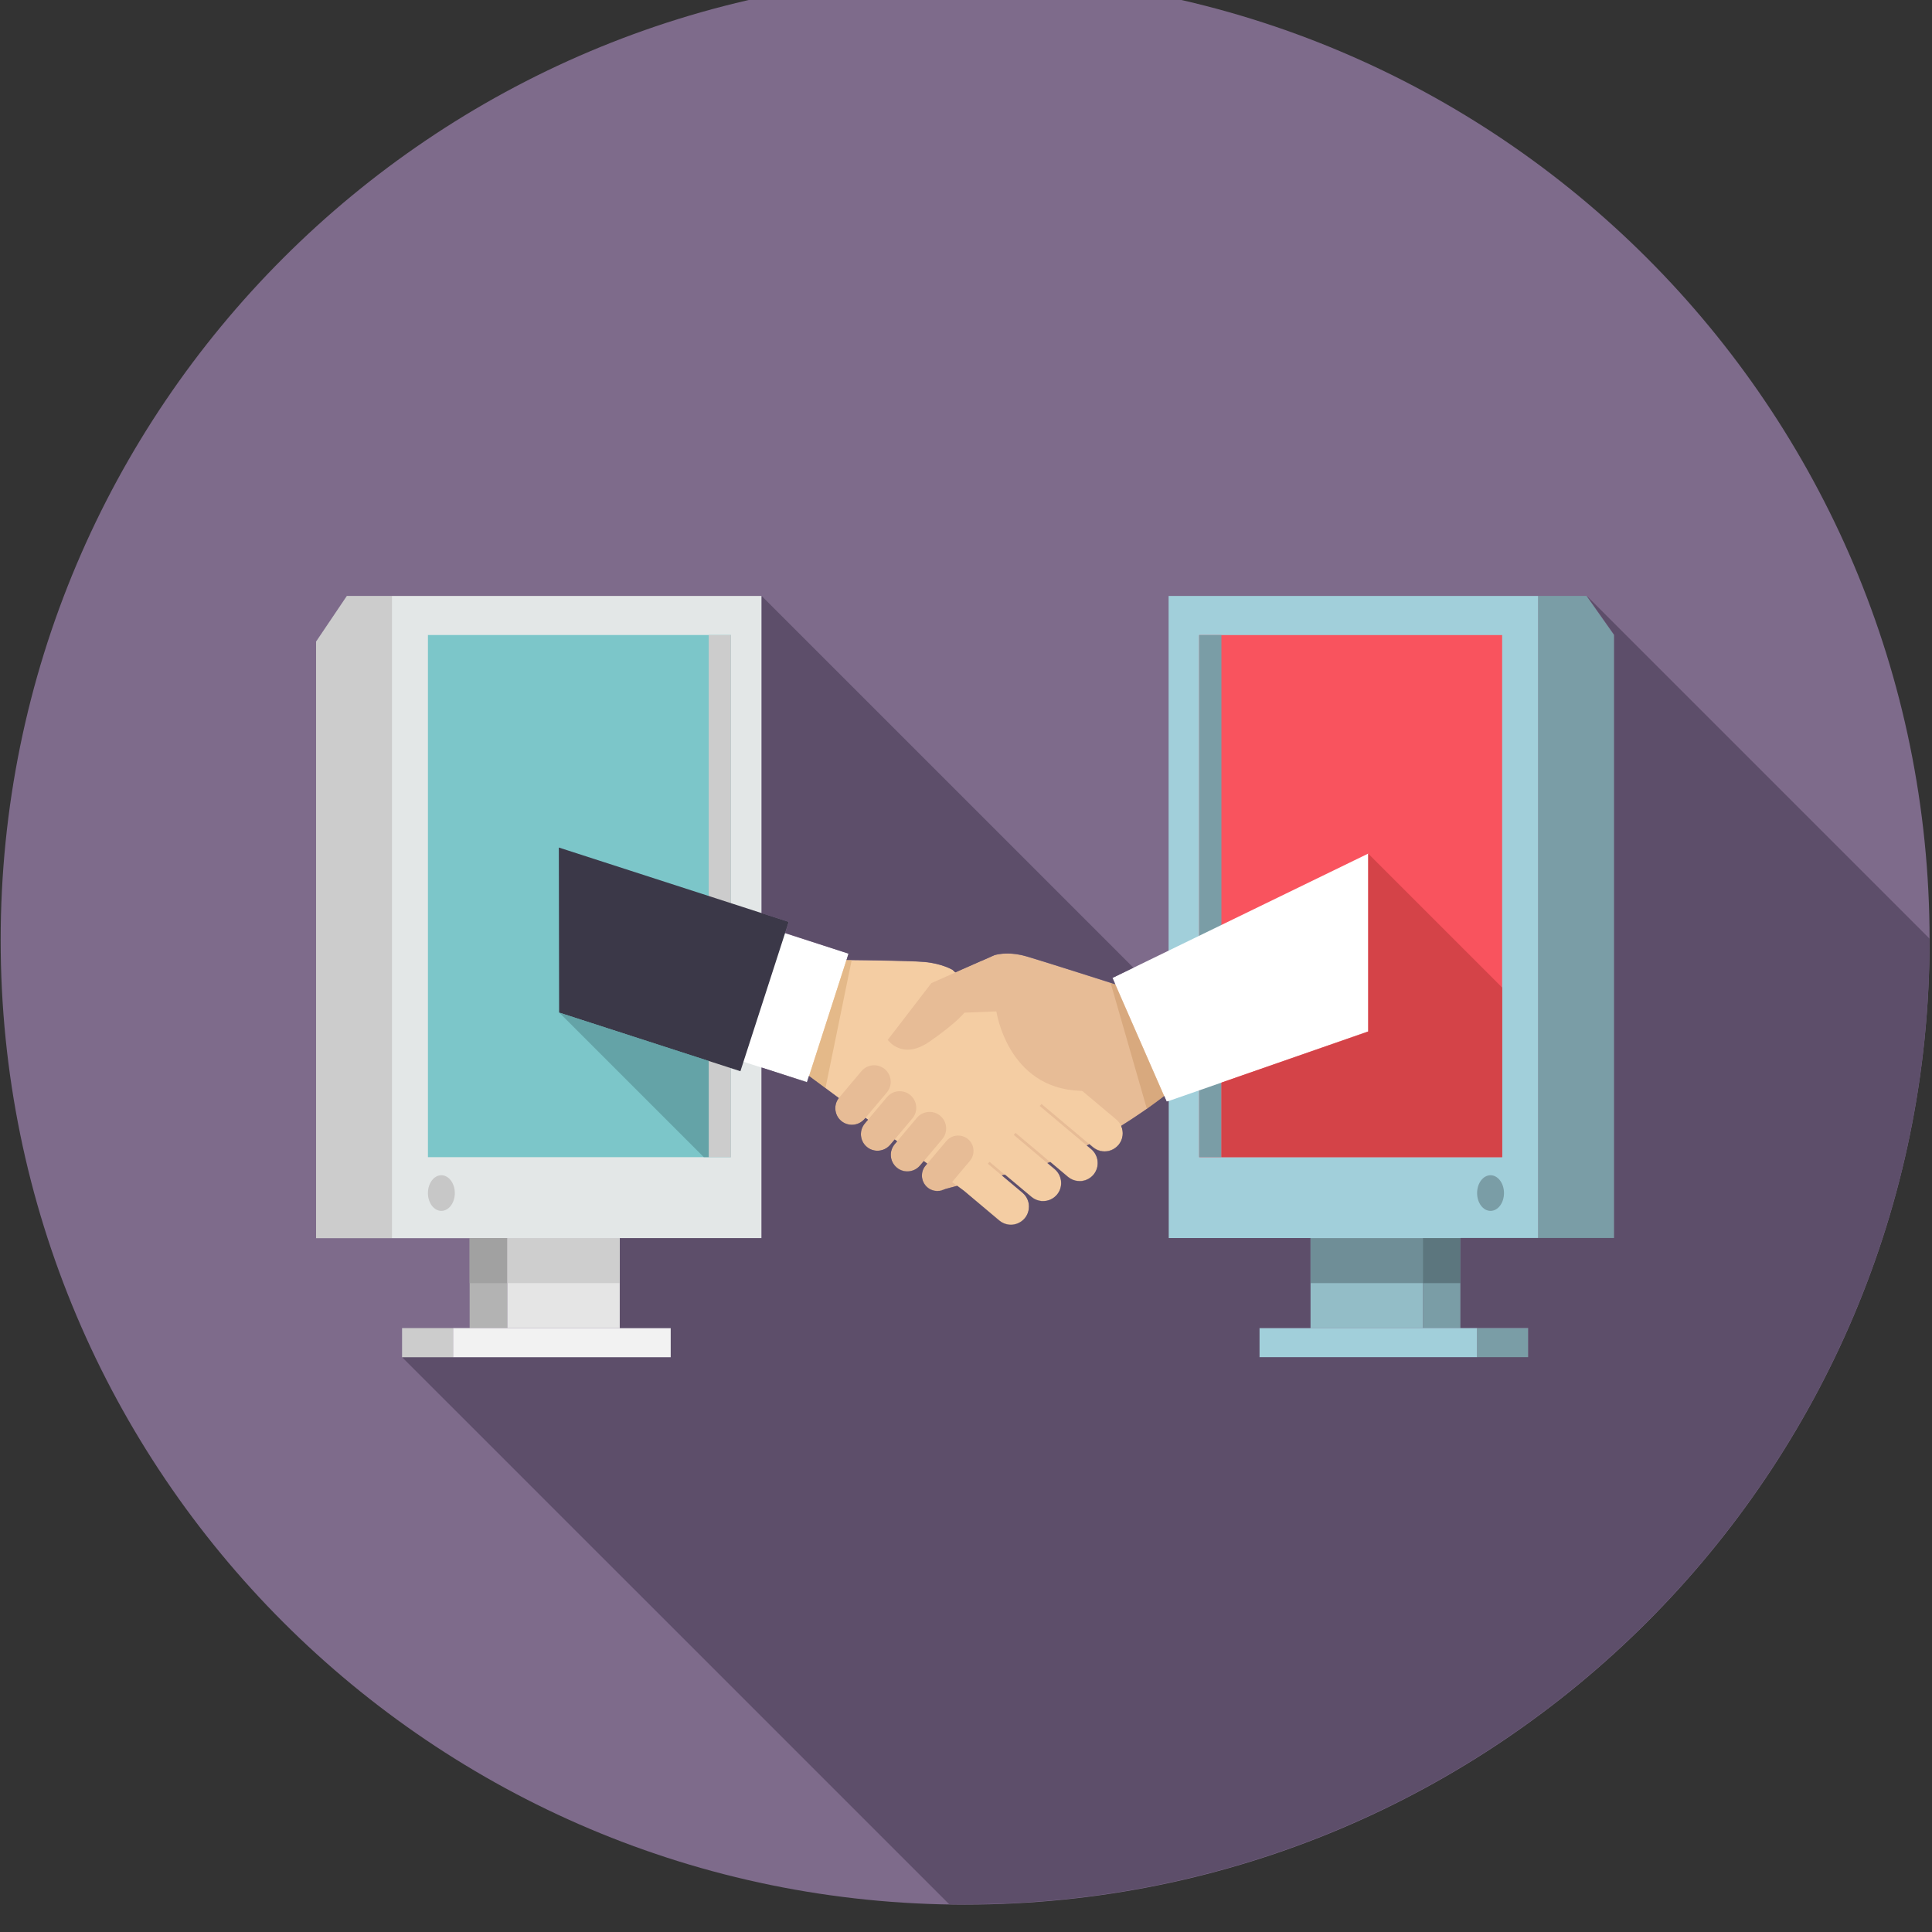 <?xml version="1.0" encoding="UTF-8" standalone="no"?>
<!-- Created with Inkscape (http://www.inkscape.org/) -->

<svg
   xmlns:dc="http://purl.org/dc/elements/1.1/"
   xmlns:cc="http://creativecommons.org/ns#"
   xmlns:rdf="http://www.w3.org/1999/02/22-rdf-syntax-ns#"
   xmlns:svg="http://www.w3.org/2000/svg"
   xmlns="http://www.w3.org/2000/svg"
   xmlns:sodipodi="http://sodipodi.sourceforge.net/DTD/sodipodi-0.dtd"
   xmlns:inkscape="http://www.inkscape.org/namespaces/inkscape"
   width="32"
   height="32"
   viewBox="0 0 8.467 8.467"
   version="1.1"
   id="svg7076"
   inkscape:version="0.92.3 (2405546, 2018-03-11)"
   sodipodi:docname="clients.svg">
  <rect x="0" y="0" width="8.467" height="8.467" fill="#333333" stroke="none"/>
  <defs
     id="defs7070">
    <clipPath
       clipPathUnits="userSpaceOnUse"
       id="clipPath432">
      <path
         d="m 3618.91,3688.86 c -35.07,44.73 -56.3,100.8 -57.21,161.8 0,0.02 0,0.04 0,0.06 0,0.09 0,0.18 0,0.28 0,0.04 -0.01,0.09 -0.01,0.13 0,0.08 0,0.16 0,0.24 0,0.05 0,0.11 0,0.17 0,0.07 0,0.15 0,0.23 0,0.05 0,0.11 -0.01,0.16 0,0.08 0,0.16 0,0.23 0,0.11 0,0.21 0,0.32 0,0.07 0,0.14 0,0.21 0,0.08 0,0.17 0,0.26 0,0.05 0,0.1 0,0.16 -0.01,0.08 -0.01,0.16 -0.01,0.24 0,0.05 0,0.11 0,0.17 0,0.09 0,0.16 0,0.25 0,0.05 0,0.1 0,0.15 0,0.09 0,0.19 0,0.28 0,0.04 0,0.08 0,0.13 0,0.13 0,0.26 0,0.4 0,148.66 120.57,269.25 269.25,269.25 62.72,0 120.4,-21.4 166.12,-57.32 -33.51,15.36 -70.48,24.45 -109.46,25.72 -14.24,3.37 -28.97,5.51 -44.05,6.27 v 0.29 h -8.44 c -1.36,0.02 -2.73,0.03 -4.09,0.03 -1.38,0 -2.74,-0.01 -4.11,-0.03 h -8.52 v -0.29 c -37,-1.88 -71.82,-12 -102.67,-28.56 l -0.04,0.06 -2.22,-1.28 c -2.89,-1.59 -5.74,-3.23 -8.55,-4.93 l -2.88,-1.67 0.05,-0.07 c -31.83,-19.83 -58.76,-46.79 -78.55,-78.64 l -0.13,0.08 -7.87,-13.64 0.13,-0.08 c -0.01,-0.01 -0.01,-0.02 -0.01,-0.03 l 0.82,-0.44 19.68,-11.36 c -17.14,-27.48 -29.72,-58.1 -36.71,-90.79 h -12.7 v -25.16 h 8.5 c -1.38,-11.37 -2.09,-22.93 -2.09,-34.68 0,-42.36 9.17,-82.49 25.78,-118.6"
         id="path430"
         inkscape:connector-curvature="0" />
    </clipPath>
    <radialGradient
       fx="0"
       fy="0"
       cx="0"
       cy="0"
       r="1"
       gradientUnits="userSpaceOnUse"
       gradientTransform="matrix(269.27,0,0,-269.27,3830.94,3854.72)"
       spreadMethod="pad"
       id="radialGradient438">
      <stop
         style="stop-opacity:1;stop-color:#b8b8b8"
         offset="0"
         id="stop434" />
      <stop
         style="stop-opacity:1;stop-color:#9a9a9a"
         offset="1"
         id="stop436" />
    </radialGradient>
    <clipPath
       clipPathUnits="userSpaceOnUse"
       id="clipPath412">
      <path
         d="m 3790.28,3739.42 h 81.309 v 25.078 H 3790.28 Z"
         id="path410"
         inkscape:connector-curvature="0" />
    </clipPath>
    <radialGradient
       fx="0"
       fy="0"
       cx="0"
       cy="0"
       r="1"
       gradientUnits="userSpaceOnUse"
       gradientTransform="matrix(269.27,0,0,-269.27,3830.94,3854.72)"
       spreadMethod="pad"
       id="radialGradient420">
      <stop
         style="stop-opacity:1;stop-color:#c8c1ca"
         offset="0"
         id="stop414" />
      <stop
         style="stop-opacity:1;stop-color:#c8c1ca"
         offset="0.553"
         id="stop416" />
      <stop
         style="stop-opacity:1;stop-color:#b8b1ba"
         offset="1"
         id="stop418" />
    </radialGradient>
    <clipPath
       clipPathUnits="userSpaceOnUse"
       id="clipPath360">
      <path
         d="m 3830.94,3585.45 c -147.35,0 -267.06,118.37 -269.24,265.21 0.91,-61 22.14,-117.07 57.21,-161.8 -16.61,36.11 -25.78,76.24 -25.78,118.6 0,11.75 0.71,23.31 2.09,34.68 h 63.12 v 25.16 h -58.92 c 6.99,32.69 19.57,63.31 36.71,90.79 l 22.8,-13.16 0.79,1.37 0.07,-0.04 c 0.7,1.3 1.41,2.59 2.13,3.87 l 1.68,2.91 c 16.53,28.09 39.94,51.66 67.9,68.37 l 4.95,2.86 c 24.52,13.7 52.32,22.22 81.92,24.11 v -18.54 h 25.16 v 18.54 c 101.36,-6.5 181.51,-90.73 181.51,-193.65 0,-74.09 -41.51,-138.46 -102.52,-171.1 l 23.63,-44.27 c 76.74,41.18 129,122.22 129,215.37 0,115.36 -80.03,212.1 -187.57,237.65 38.98,-1.27 75.95,-10.36 109.46,-25.72 v 0 0 c -45.72,35.92 -103.4,57.32 -166.12,57.32 -148.68,0 -269.25,-120.59 -269.25,-269.25 v 0 c 0,148.72 120.56,269.27 269.27,269.27 148.72,0 269.26,-120.55 269.26,-269.27 0,-148.71 -120.54,-269.28 -269.26,-269.28 m -40.66,179.05 v -25.08 h 81.31 v 25.08 h -81.31 m -228.58,86.22 c 0,0.1 0,0.18 0,0.28 0,-0.1 0,-0.19 0,-0.28 m -0.01,0.41 c 0,0.08 0,0.16 0,0.24 0,-0.08 0,-0.16 0,-0.24 m 0,0.41 c 0,0.08 0,0.15 0,0.23 0,-0.08 0,-0.16 0,-0.23 m -0.01,0.39 c 0,0.07 0,0.16 0,0.23 0,-0.07 0,-0.15 0,-0.23 m 0,0.55 c 0,0.07 0,0.14 0,0.21 0,-0.07 0,-0.14 0,-0.21 m 0,0.47 c 0,0.05 0,0.1 0,0.16 0,-0.06 0,-0.11 0,-0.16 m -0.01,0.4 c 0,0.05 0,0.11 0,0.17 0,-0.06 0,-0.12 0,-0.17 m 0,0.42 c 0,0.04 0,0.11 0,0.15 0,-0.05 0,-0.1 0,-0.15 m 0,0.43 c 0,0.04 0,0.08 0,0.13 0,-0.05 0,-0.09 0,-0.13"
         id="path358"
         inkscape:connector-curvature="0" />
    </clipPath>
    <radialGradient
       fx="0"
       fy="0"
       cx="0"
       cy="0"
       r="1"
       gradientUnits="userSpaceOnUse"
       gradientTransform="matrix(269.27,0,0,-269.27,3830.94,3854.72)"
       spreadMethod="pad"
       id="radialGradient368">
      <stop
         style="stop-opacity:1;stop-color:#ffffff"
         offset="0"
         id="stop362" />
      <stop
         style="stop-opacity:1;stop-color:#ffffff"
         offset="0.553"
         id="stop364" />
      <stop
         style="stop-opacity:1;stop-color:#d6d6d6"
         offset="1"
         id="stop366" />
    </radialGradient>
    <clipPath
       clipPathUnits="userSpaceOnUse"
       id="clipPath1656">
      <path
         d="m 2185.38,537.582 c 16.52,48.93 25.47,101.34 25.47,155.848 0,0.211 0,0.422 0,0.629 l 0.01,-0.008 v -0.602 c 0,-54.508 -8.96,-106.937 -25.48,-155.867"
         id="path1654"
         inkscape:connector-curvature="0" />
    </clipPath>
    <radialGradient
       fx="0"
       fy="0"
       cx="0"
       cy="0"
       r="1"
       gradientUnits="userSpaceOnUse"
       gradientTransform="matrix(2250,0,0,-2250,2250,2250)"
       spreadMethod="pad"
       id="radialGradient1662">
      <stop
         style="stop-opacity:1;stop-color:#bdbbc3"
         offset="0"
         id="stop1658" />
      <stop
         style="stop-opacity:1;stop-color:#aaa8af"
         offset="1"
         id="stop1660" />
    </radialGradient>
  </defs>
  <sodipodi:namedview
     id="base"
     pagecolor="#ffffff"
     bordercolor="#666666"
     borderopacity="1.0"
     inkscape:pageopacity="0.0"
     inkscape:pageshadow="2"
     inkscape:zoom="11.2"
     inkscape:cx="40.916278"
     inkscape:cy="15.488394"
     inkscape:document-units="mm"
     inkscape:current-layer="layer1"
     showgrid="false"
     units="px"
     inkscape:window-width="1920"
     inkscape:window-height="1139"
     inkscape:window-x="0"
     inkscape:window-y="26"
     inkscape:window-maximized="1" />
  <g
     inkscape:label="Layer 1"
     inkscape:groupmode="layer"
     id="layer1"
     transform="translate(0,-288.533)">
    <g
       id="g7560"
       transform="matrix(0.246,0,0,0.246,1.626,218.33)">
      <path
         d="m 27.766,302.127 c 0,9.489 -7.693,17.182 -17.182,17.182 -9.49,0 -17.182,-7.693 -17.182,-17.182 0,-9.49 7.693,-17.183 17.182,-17.183 9.489,0 17.182,7.693 17.182,17.183"
         style="fill:#7e6b8b;fill-opacity:1;fill-rule:nonzero;stroke:none;stroke-width:0.035"
         id="path1562"
         inkscape:connector-curvature="0" />
      <path
         d="m 14.209,307.436 h 6.586 v -11.441 h -6.586 z"
         style="fill:#a1cfda;fill-opacity:1;fill-rule:nonzero;stroke:none;stroke-width:0.035"
         id="path1564"
         inkscape:connector-curvature="0" />
      <path
         d="m 22.146,307.436 h -1.35 v -11.441 h 0.858 l 0.492,0.697 v 10.745"
         style="fill:#7a9da6;fill-opacity:1;fill-rule:nonzero;stroke:none;stroke-width:0.035"
         id="path1566"
         inkscape:connector-curvature="0" />
      <path
         d="m 14.754,305.993 h 5.397 v -9.301 h -5.397 z"
         style="fill:#f9535e;fill-opacity:1;fill-rule:nonzero;stroke:none;stroke-width:0.035"
         id="path1568"
         inkscape:connector-curvature="0" />
      <path
         d="m 14.754,305.993 h 0.396 v -9.301 h -0.396 z"
         style="fill:#7a9da6;fill-opacity:1;fill-rule:nonzero;stroke:none;stroke-width:0.035"
         id="path1570"
         inkscape:connector-curvature="0" />
      <path
         d="m 16.735,309.038 h 2.005 v -1.602 h -2.005 z"
         style="fill:#93bdc7;fill-opacity:1;fill-rule:nonzero;stroke:none;stroke-width:0.035"
         id="path1572"
         inkscape:connector-curvature="0" />
      <path
         d="m 18.74,309.038 h 0.668 v -1.602 h -0.668 z"
         style="fill:#7a9da6;fill-opacity:1;fill-rule:nonzero;stroke:none;stroke-width:0.035"
         id="path1574"
         inkscape:connector-curvature="0" />
      <path
         d="m 15.827,309.558 h 3.879 v -0.52 h -3.879 z"
         style="fill:#a1cfda;fill-opacity:1;fill-rule:nonzero;stroke:none;stroke-width:0.035"
         id="path1576"
         inkscape:connector-curvature="0" />
      <path
         d="m 19.706,309.558 h 0.908 v -0.52 h -0.908 z"
         style="fill:#7a9da6;fill-opacity:1;fill-rule:nonzero;stroke:none;stroke-width:0.035"
         id="path1578"
         inkscape:connector-curvature="0" />
      <path
         d="M 0.371,307.436 H 6.957 V 295.995 H 0.371 Z"
         style="fill:#e3e7e7;fill-opacity:1;fill-rule:nonzero;stroke:none;stroke-width:0.035"
         id="path1580"
         inkscape:connector-curvature="0" />
      <path
         d="m -0.979,307.436 h 1.35 v -11.441 h -0.802 l -0.548,0.813 v 10.629"
         style="fill:#cccccc;fill-opacity:1;fill-rule:nonzero;stroke:none;stroke-width:0.035"
         id="path1582"
         inkscape:connector-curvature="0" />
      <path
         d="M 1.014,305.993 H 6.412 V 296.691 H 1.014 Z"
         style="fill:#7cc6c9;fill-opacity:1;fill-rule:nonzero;stroke:none;stroke-width:0.035"
         id="path1584"
         inkscape:connector-curvature="0" />
      <path
         d="m 6.016,305.993 h 0.396 v -9.301 h -0.396 z"
         style="fill:#cccccc;fill-opacity:1;fill-rule:nonzero;stroke:none;stroke-width:0.035"
         id="path1586"
         inkscape:connector-curvature="0" />
      <path
         d="m 2.426,309.038 h 2.005 v -1.602 H 2.426 Z"
         style="fill:#e5e5e5;fill-opacity:1;fill-rule:nonzero;stroke:none;stroke-width:0.035"
         id="path1588"
         inkscape:connector-curvature="0" />
      <path
         d="m 1.757,309.038 h 0.668 v -1.602 H 1.757 Z"
         style="fill:#b3b3b3;fill-opacity:1;fill-rule:nonzero;stroke:none;stroke-width:0.035"
         id="path1590"
         inkscape:connector-curvature="0" />
      <path
         d="m 1.461,309.558 h 3.879 v -0.52 H 1.461 Z"
         style="fill:#f2f2f2;fill-opacity:1;fill-rule:nonzero;stroke:none;stroke-width:0.035"
         id="path1592"
         inkscape:connector-curvature="0" />
      <path
         d="M 0.553,309.558 H 1.461 v -0.52 H 0.553 Z"
         style="fill:#cccccc;fill-opacity:1;fill-rule:nonzero;stroke:none;stroke-width:0.035"
         id="path1594"
         inkscape:connector-curvature="0" />
      <path
         d="m 9.206,303.904 0.776,-1.01 1.123,-0.498 c 0,0 0.228,-0.081 0.578,0.023 0.351,0.104 1.606,0.506 1.606,0.506 l 0.858,1.966 c 0,0 -1.353,1.084 -2.614,1.361 -1.262,0.275 -1.404,0.342 -1.404,0.342 l -0.924,-2.689"
         style="fill:#e7bc96;fill-opacity:1;fill-rule:nonzero;stroke:none;stroke-width:0.035"
         id="path1596"
         inkscape:connector-curvature="0" />
      <path
         d="m 13.314,305.776 c -0.072,0.085 -0.178,0.124 -0.28,0.113 -0.062,-0.006 -0.122,-0.031 -0.174,-0.074 l -0.915,-0.769 -0.032,0.035 0.917,0.771 c 0.136,0.114 0.154,0.318 0.04,0.454 -0.073,0.085 -0.178,0.124 -0.281,0.113 -0.062,-0.006 -0.122,-0.031 -0.173,-0.073 l -0.934,-0.785 -0.032,0.035 0.729,0.613 c 0.136,0.115 0.154,0.318 0.04,0.454 -0.072,0.086 -0.178,0.124 -0.282,0.113 -0.061,-0.007 -0.122,-0.031 -0.173,-0.074 l -0.745,-0.626 -0.031,0.033 0.618,0.52 c 0.137,0.115 0.153,0.318 0.04,0.455 -0.072,0.085 -0.178,0.124 -0.281,0.113 -0.062,-0.007 -0.122,-0.031 -0.173,-0.074 l -0.636,-0.535 v 8.5e-4 l -2.79,-2.069 0.671,-2.036 c 0,0 1.111,0.005 1.425,0.033 0.313,0.029 0.499,0.14 0.499,0.14 l 2.018,1.911 v 4e-4 l 0.899,0.755 c 0.136,0.115 0.153,0.318 0.039,0.454"
         style="fill:#f4cda3;fill-opacity:1;fill-rule:nonzero;stroke:none;stroke-width:0.035"
         id="path1598"
         inkscape:connector-curvature="0" />
      <path
         d="m 9.153,304.425 c 0.125,0.105 0.141,0.291 0.036,0.416 l -0.397,0.471 c -0.105,0.124 -0.291,0.14 -0.416,0.036 -0.124,-0.105 -0.14,-0.291 -0.036,-0.416 l 0.397,-0.471 c 0.104,-0.125 0.291,-0.141 0.416,-0.036"
         style="fill:#e7bc96;fill-opacity:1;fill-rule:nonzero;stroke:none;stroke-width:0.035"
         id="path1600"
         inkscape:connector-curvature="0" />
      <path
         d="m 9.608,304.887 c 0.125,0.105 0.141,0.292 0.036,0.416 l -0.396,0.471 c -0.105,0.124 -0.291,0.141 -0.416,0.036 -0.125,-0.105 -0.141,-0.291 -0.036,-0.416 l 0.396,-0.471 c 0.105,-0.125 0.291,-0.14 0.416,-0.036"
         style="fill:#e7bc96;fill-opacity:1;fill-rule:nonzero;stroke:none;stroke-width:0.035"
         id="path1602"
         inkscape:connector-curvature="0" />
      <path
         d="m 10.141,305.256 c 0.125,0.105 0.141,0.291 0.036,0.416 l -0.396,0.471 c -0.105,0.125 -0.291,0.141 -0.416,0.036 -0.125,-0.104 -0.141,-0.291 -0.036,-0.416 l 0.396,-0.471 c 0.104,-0.124 0.29,-0.141 0.416,-0.036"
         style="fill:#e7bc96;fill-opacity:1;fill-rule:nonzero;stroke:none;stroke-width:0.035"
         id="path1604"
         inkscape:connector-curvature="0" />
      <path
         d="m 10.635,305.671 c 0.117,0.098 0.131,0.271 0.034,0.388 l -0.369,0.439 c -0.098,0.116 -0.271,0.132 -0.387,0.034 -0.116,-0.098 -0.132,-0.271 -0.034,-0.387 l 0.37,-0.439 c 0.098,-0.116 0.271,-0.131 0.387,-0.034"
         style="fill:#e7bc96;fill-opacity:1;fill-rule:nonzero;stroke:none;stroke-width:0.035"
         id="path1606"
         inkscape:connector-curvature="0" />
      <path
         d="m 10.409,302.703 -0.427,0.19 -0.776,1.01 c 0,0 0.254,0.372 0.745,0.031 0.491,-0.341 0.62,-0.515 0.62,-0.515 l 0.57,-0.023 c 0,0 0.196,1.366 1.487,1.415 1.291,0.05 -1.751,-2.315 -1.751,-2.315 l -0.467,0.206"
         style="fill:#e7bc96;fill-opacity:1;fill-rule:nonzero;stroke:none;stroke-width:0.035"
         id="path1608"
         inkscape:connector-curvature="0" />
      <path
         d="m 17.765,303.754 -3.591,1.251 -0.965,-2.205 4.556,-2.215 v 3.17"
         style="fill:#ffffff;fill-opacity:1;fill-rule:nonzero;stroke:none;stroke-width:0.035"
         id="path1610"
         inkscape:connector-curvature="0" />
      <path
         d="m 7.767,304.658 -1.396,-0.45 0.739,-2.291 1.396,0.451 -0.739,2.291"
         style="fill:#ffffff;fill-opacity:1;fill-rule:nonzero;stroke:none;stroke-width:0.035"
         id="path1612"
         inkscape:connector-curvature="0" />
      <path
         d="m 6.581,304.462 -3.23,-1.045 -0.005,-2.94 4.095,1.324 -0.86,2.66"
         style="fill:#3b3848;fill-opacity:1;fill-rule:nonzero;stroke:none;stroke-width:0.035"
         id="path1614"
         inkscape:connector-curvature="0" />
      <path
         d="m 13.822,305.132 v -7.1e-4 c 0.046,-0.032 0.087,-0.062 0.124,-0.089 -0.026,0.019 -0.054,0.04 -0.084,0.061 -0.013,0.009 -0.026,0.019 -0.04,0.028 m -0.563,-2.218 c -0.019,-0.006 -0.048,-0.015 -0.083,-0.026 v -6.7e-4 c 0.035,0.01 0.062,0.02 0.082,0.026 l 7.15e-4,10e-4"
         style="fill:#766175;fill-opacity:1;fill-rule:nonzero;stroke:none;stroke-width:0.035"
         id="path1616"
         inkscape:connector-curvature="0" />
      <path
         d="m 13.822,305.132 -0.646,-2.243 c 0.035,0.011 0.064,0.02 0.083,0.026 l 0.87,1.988 h -0.001 l -0.039,0.032 -0.067,0.053 -0.053,0.039 c -0.007,0.006 -0.015,0.011 -0.023,0.017 -0.037,0.027 -0.078,0.057 -0.124,0.089"
         style="fill:#d8a97e;fill-opacity:1;fill-rule:nonzero;stroke:none;stroke-width:0.035"
         id="path1618"
         inkscape:connector-curvature="0" />
      <path
         d="m 14.131,304.902 h -0.002 l -0.87,-1.988 -7.14e-4,-0.001 c 3.44e-4,0 7.14e-4,0 0.001,2.9e-4 l 0.871,1.989"
         style="fill:#efe6d6;fill-opacity:1;fill-rule:nonzero;stroke:none;stroke-width:0.035"
         id="path1620"
         inkscape:connector-curvature="0" />
      <path
         d="m 8.564,302.482 c -0.039,0 -0.071,-2.5e-4 -0.093,-2.5e-4 v -4.2e-4 h 0.093 v 6.6e-4"
         style="fill:#766175;fill-opacity:1;fill-rule:nonzero;stroke:none;stroke-width:0.035"
         id="path1622"
         inkscape:connector-curvature="0" />
      <path
         d="m 8.096,304.762 -0.001,-7.2e-4 -0.249,-0.183 -0.041,-0.03 0.665,-2.066 c 0.022,0 0.054,2.5e-4 0.093,2.5e-4 l -0.467,2.28"
         style="fill:#e4b989;fill-opacity:1;fill-rule:nonzero;stroke:none;stroke-width:0.035"
         id="path1624"
         inkscape:connector-curvature="0" />
      <path
         d="m 2.426,308.237 h 2.005 v -0.801 H 2.426 Z"
         style="fill:#cecece;fill-opacity:1;fill-rule:nonzero;stroke:none;stroke-width:0.035"
         id="path1626"
         inkscape:connector-curvature="0" />
      <path
         d="m 1.757,308.237 h 0.668 v -0.801 H 1.757 Z"
         style="fill:#a1a1a1;fill-opacity:1;fill-rule:nonzero;stroke:none;stroke-width:0.035"
         id="path1628"
         inkscape:connector-curvature="0" />
      <path
         d="m 16.735,308.237 h 2.005 v -0.801 h -2.005 z"
         style="fill:#6f8e97;fill-opacity:1;fill-rule:nonzero;stroke:none;stroke-width:0.035"
         id="path1630"
         inkscape:connector-curvature="0" />
      <path
         d="m 18.74,308.237 h 0.668 v -0.801 h -0.668 z"
         style="fill:#5c767e;fill-opacity:1;fill-rule:nonzero;stroke:none;stroke-width:0.035"
         id="path1632"
         inkscape:connector-curvature="0" />
      <path
         d="m 20.184,306.633 c 0,0.175 -0.107,0.317 -0.24,0.317 -0.132,0 -0.239,-0.142 -0.239,-0.317 0,-0.176 0.107,-0.318 0.239,-0.318 0.132,0 0.24,0.142 0.24,0.318"
         style="fill:#7a9da6;fill-opacity:1;fill-rule:nonzero;stroke:none;stroke-width:0.035"
         id="path1634"
         inkscape:connector-curvature="0" />
      <path
         d="m 1.493,306.633 c 0,0.175 -0.108,0.317 -0.24,0.317 -0.132,0 -0.239,-0.142 -0.239,-0.317 0,-0.176 0.107,-0.318 0.239,-0.318 0.132,0 0.24,0.142 0.24,0.318"
         style="fill:#c7c7c7;fill-opacity:1;fill-rule:nonzero;stroke:none;stroke-width:0.035"
         id="path1636"
         inkscape:connector-curvature="0" />
      <path
         d="m 20.152,305.993 h -5 5 v -3.021 l 2.65e-4,7.1e-4 v 3.02"
         style="fill:#89a6a7;fill-opacity:1;fill-rule:nonzero;stroke:none;stroke-width:0.035"
         id="path1638"
         inkscape:connector-curvature="0" />
      <path
         d="m 20.152,305.993 h -5 v -1.329 l 2.613,-0.91 v -3.169 l 2.387,2.387 v 3.021 m -2.389,-5.408 v -10e-4 l 7.14e-4,8.4e-4 -7.14e-4,2.5e-4"
         style="fill:#d44348;fill-opacity:1;fill-rule:nonzero;stroke:none;stroke-width:0.035"
         id="path1640"
         inkscape:connector-curvature="0" />
      <path
         d="m 15.152,304.664 v 0 l 2.611,-0.911 v -3.168 l 7.14e-4,-2.5e-4 7.15e-4,6.6e-4 v 3.169 l -2.613,0.91"
         style="fill:#d9cdc3;fill-opacity:1;fill-rule:nonzero;stroke:none;stroke-width:0.035"
         id="path1642"
         inkscape:connector-curvature="0" />
      <path
         d="m 6.016,305.993 h -0.087 l -2.575,-2.575 2.662,0.861 v 1.714"
         style="fill:#64a3a7;fill-opacity:1;fill-rule:nonzero;stroke:none;stroke-width:0.035"
         id="path1644"
         inkscape:connector-curvature="0" />
      <path
         d="m 6.016,305.993 h 3.44e-4 v -1.714 h -3.44e-4 z"
         style="fill:#a4a8a9;fill-opacity:1;fill-rule:nonzero;stroke:none;stroke-width:0.035"
         id="path1646"
         inkscape:connector-curvature="0" />
      <path
         d="m 6.016,304.279 h -3.44e-4 l -2.662,-0.861 -0.001,-10e-4 2.663,0.861 v 6.6e-4"
         style="fill:#302e3c;fill-opacity:1;fill-rule:nonzero;stroke:none;stroke-width:0.035"
         id="path1648"
         inkscape:connector-curvature="0" />
      <g
         transform="matrix(0.035,0,0,-0.035,-50.228,326.589)"
         id="g1650">
        <g
           id="g1652"
           clip-path="url(#clipPath1656)">
          <path
             d="m 2185.38,537.582 c 16.52,48.93 25.47,101.34 25.47,155.848 0,0.211 0,0.422 0,0.629 l 0.01,-0.008 v -0.602 c 0,-54.508 -8.96,-106.937 -25.48,-155.867"
             style="fill:url(#radialGradient1662);fill-opacity:1;fill-rule:nonzero;stroke:none"
             id="path1664"
             inkscape:connector-curvature="0" />
        </g>
      </g>
      <path
         d="m 10.582,319.306 c -0.095,0 -0.187,0 -0.282,-0.004 L 0.555,309.558 H 1.461 5.339 v -0.003 h 3.44e-4 v -0.519 h -0.907 v -1.601 h 2.524 v -6.6e-4 h 0.002 v -3.038 l 0.116,0.037 0.692,0.223 0.036,-0.111 0.531,0.394 c -0.011,0.013 -0.019,0.027 -0.027,0.041 -0.024,0.042 -0.035,0.091 -0.035,0.136 0,0.005 0,0.009 3.44e-4,0.015 0.003,0.08 0.038,0.16 0.105,0.216 0.055,0.046 0.123,0.069 0.19,0.069 0.071,0 0.141,-0.025 0.197,-0.075 0.011,-0.009 0.02,-0.019 0.03,-0.03 l 0.011,-0.014 0.003,-0.004 0.046,0.032 -0.057,0.068 c -0.024,0.029 -0.042,0.061 -0.053,0.094 -0.011,0.03 -0.016,0.062 -0.016,0.092 0,0.003 0,0.005 0,0.007 0.001,0.083 0.037,0.166 0.105,0.223 0.055,0.047 0.122,0.069 0.189,0.069 0.071,0 0.142,-0.026 0.198,-0.075 0.01,-0.009 0.02,-0.019 0.03,-0.03 l 0.081,-0.095 0.042,0.031 -0.042,0.05 c -0.046,0.056 -0.071,0.123 -0.071,0.19 0,0.048 0.011,0.096 0.034,0.138 0.018,0.034 0.042,0.065 0.072,0.09 0.055,0.047 0.122,0.069 0.189,0.069 0.084,0 0.168,-0.036 0.226,-0.105 l 0.053,-0.062 0.015,-0.017 0.059,0.044 -0.027,0.034 c -0.046,0.053 -0.067,0.116 -0.067,0.18 0,0.019 0.002,0.038 0.006,0.056 0.012,0.059 0.043,0.114 0.092,0.155 0.052,0.043 0.114,0.065 0.177,0.065 0.044,0 0.088,-0.011 0.128,-0.031 l 0.003,-6.6e-4 c 0.003,-8.5e-4 0.006,-0.002 0.009,-0.003 0.045,-0.013 0.11,-0.031 0.204,-0.055 0.003,-7.2e-4 0.006,-10e-4 0.009,-0.003 h 0.002 l 0.112,0.083 v -8.5e-4 l 0.636,0.535 c 0.051,0.043 0.111,0.067 0.173,0.074 0.011,0.002 0.022,0.002 0.033,0.002 0.092,0 0.183,-0.039 0.248,-0.115 0.03,-0.036 0.051,-0.076 0.063,-0.118 0.036,-0.119 0,-0.254 -0.102,-0.34 l -0.367,-0.307 0.037,-0.009 c 0.006,-10e-4 0.011,-0.002 0.017,-0.004 l 0.472,0.396 c 0.051,0.043 0.112,0.067 0.173,0.074 0.012,0.002 0.024,0.002 0.035,0.002 0.092,-4.2e-4 0.183,-0.04 0.247,-0.115 0.062,-0.073 0.085,-0.166 0.072,-0.254 -0.011,-0.076 -0.048,-0.149 -0.11,-0.203 l -0.128,-0.107 c 0.016,-0.006 0.031,-0.012 0.047,-0.018 l 0.316,0.266 c 0.051,0.042 0.111,0.067 0.173,0.073 0.012,10e-4 0.023,0.002 0.035,0.002 0.091,0 0.182,-0.04 0.246,-0.115 0.004,-0.004 0.007,-0.008 0.01,-0.013 0.103,-0.134 0.083,-0.331 -0.051,-0.445 l -0.077,-0.062 c 0.015,-0.008 0.03,-0.016 0.044,-0.023 l 0.063,0.053 c 0.052,0.043 0.111,0.068 0.174,0.074 0.012,10e-4 0.023,0.002 0.035,0.002 0.091,0 0.182,-0.04 0.246,-0.115 0.002,-0.003 0.004,-0.005 0.006,-0.008 0.077,-0.095 0.09,-0.225 0.042,-0.332 0.138,-0.086 0.263,-0.169 0.371,-0.243 0.032,-0.022 0.062,-0.042 0.091,-0.062 0.013,-0.01 0.025,-0.019 0.038,-0.028 0.137,-0.098 0.231,-0.169 0.268,-0.199 l 0.037,0.084 0.006,0.015 h 3.44e-4 v 0 l 0.002,-6.6e-4 0.033,-0.01 v 2.441 h 7.14e-4 v 6.6e-4 h 2.525 v 1.601 h -0.907 v 0.001 h -0.001 v 0.52 h 3.879 v -0.003 0.003 h 0.908 v -0.003 h 0.002 v -0.519 H 19.409 v -0.8 -0.801 h -3.44e-4 1.387 v -6.6e-4 6.6e-4 h 1.35 v -6.6e-4 h 2.64e-4 v -10.746 l -0.49,-0.695 6.11,6.11 c 0,0.007 0,0.015 0,0.022 0,1.923 -0.316,3.772 -0.899,5.498 -2.293,6.793 -8.718,11.682 -16.285,11.682 M 0.553,309.555 v 0 h 3.44e-4 v 0"
         style="fill:#5d4e6a;fill-opacity:1;fill-rule:nonzero;stroke:none;stroke-width:0.035"
         id="path1666"
         inkscape:connector-curvature="0" />
      <path
         d="m 20.796,307.436 h -1.387 v -6.6e-4 h 1.387 v 6.6e-4 m -4.061,0 h -2.525 v -6.6e-4 h 2.525 v 6.6e-4"
         style="fill:#7798a7;fill-opacity:1;fill-rule:nonzero;stroke:none;stroke-width:0.035"
         id="path1668"
         inkscape:connector-curvature="0" />
      <path
         d="m 20.796,307.436 h 1.35 v -7.1e-4 h -1.35 z"
         style="fill:#5a737f;fill-opacity:1;fill-rule:nonzero;stroke:none;stroke-width:0.035"
         id="path1670"
         inkscape:connector-curvature="0" />
      <path
         d="m 19.409,309.037 h 3.44e-4 v -0.8 h -3.44e-4 z"
         style="fill:#5a737f;fill-opacity:1;fill-rule:nonzero;stroke:none;stroke-width:0.035"
         id="path1672"
         inkscape:connector-curvature="0" />
      <path
         d="m 19.706,309.558 h -3.879 v -0.52 h 0.001 v 0.517 h 3.878 v 0.003"
         style="fill:#7798a7;fill-opacity:1;fill-rule:nonzero;stroke:none;stroke-width:0.035"
         id="path1674"
         inkscape:connector-curvature="0" />
      <path
         d="m 19.706,309.558 h 0.908 v -0.003 h -0.908 z"
         style="fill:#5a737f;fill-opacity:1;fill-rule:nonzero;stroke:none;stroke-width:0.035"
         id="path1676"
         inkscape:connector-curvature="0" />
      <path
         d="m 4.433,307.436 h 2.524 v -7.1e-4 h -2.524 z"
         style="fill:#a8a9b1;fill-opacity:1;fill-rule:nonzero;stroke:none;stroke-width:0.035"
         id="path1678"
         inkscape:connector-curvature="0" />
      <path
         d="m 1.461,309.558 h 3.879 v -0.003 H 1.461 Z"
         style="fill:#b3b1b9;fill-opacity:1;fill-rule:nonzero;stroke:none;stroke-width:0.035"
         id="path1680"
         inkscape:connector-curvature="0" />
      <path
         d="M 1.461,309.558 H 0.555 l -0.003,-0.003 H 1.461 v 0.003"
         style="fill:#97969c;fill-opacity:1;fill-rule:nonzero;stroke:none;stroke-width:0.035"
         id="path1682"
         inkscape:connector-curvature="0" />
      <path
         d="m 10.228,306.561 c 0.044,-0.013 0.11,-0.033 0.204,-0.055 -0.093,0.024 -0.158,0.042 -0.204,0.055 m 1.047,-0.253 0.017,-0.004 3.44e-4,4e-4 c -0.006,10e-4 -0.011,0.003 -0.017,0.004 m 0.778,-0.211 -0.003,-0.002 0.048,-0.017 0.002,0.001 c -0.016,0.006 -0.032,0.012 -0.047,0.018 m 0.7,-0.312 -0.001,-0.001 0.044,-0.024 0.001,0.002 c -0.015,0.008 -0.03,0.015 -0.044,0.023 m 0.61,-0.349 c -3.44e-4,-4.2e-4 -3.44e-4,-7.1e-4 -7.14e-4,-0.001 0.138,-0.087 0.265,-0.17 0.371,-0.242 -0.108,0.074 -0.232,0.157 -0.371,0.243"
         style="fill:#ab8a73;fill-opacity:1;fill-rule:nonzero;stroke:none;stroke-width:0.035"
         id="path1684"
         inkscape:connector-curvature="0" />
      <path
         d="m 11.397,307.197 c -0.011,0 -0.022,-2.9e-4 -0.033,-0.002 -0.062,-0.007 -0.122,-0.031 -0.173,-0.074 l -0.636,-0.535 v 8.5e-4 l -0.112,-0.083 h 0.002 l 0.109,0.081 0.639,0.533 c 0.049,0.046 0.109,0.067 0.173,0.074 0.011,10e-4 0.022,0.002 0.033,0.002 0.092,0 0.182,-0.039 0.246,-0.115 0.03,-0.035 0.051,-0.074 0.064,-0.115 -0.012,0.042 -0.033,0.082 -0.063,0.118 -0.065,0.076 -0.156,0.115 -0.248,0.115 m 0.575,-0.42 c -0.012,0 -0.023,-6.6e-4 -0.035,-0.002 -0.061,-0.007 -0.122,-0.031 -0.173,-0.074 l -0.472,-0.396 -3.44e-4,-4e-4 0.003,-7.1e-4 0.469,0.395 c 0.053,0.043 0.113,0.067 0.173,0.074 0.011,0.001 0.022,0.002 0.033,0.002 0.092,0 0.186,-0.039 0.249,-0.115 0.06,-0.073 0.083,-0.165 0.071,-0.253 0.013,0.088 -0.01,0.181 -0.072,0.254 -0.064,0.076 -0.155,0.115 -0.247,0.115 m 0.652,-0.356 c -0.012,0 -0.023,-8.2e-4 -0.035,-0.002 -0.062,-0.006 -0.122,-0.031 -0.173,-0.073 l -0.316,-0.266 -0.002,-10e-4 0.001,-6.6e-4 0.318,0.265 c 0.049,0.043 0.109,0.067 0.173,0.074 0.011,0.002 0.022,0.002 0.033,0.002 0.092,0 0.183,-0.039 0.249,-0.115 0.003,-0.003 0.006,-0.007 0.009,-0.01 -0.004,0.004 -0.007,0.008 -0.01,0.013 -0.065,0.075 -0.155,0.115 -0.246,0.115 m -2.717,-0.313 -0.059,-0.044 v -4.3e-4 l 0.06,0.043 -0.001,10e-4 m 3.162,-0.216 c -0.012,0 -0.023,-8.2e-4 -0.035,-0.002 -0.062,-0.006 -0.122,-0.031 -0.174,-0.074 l -0.063,-0.053 -0.001,-0.002 0.002,-9.5e-4 0.064,0.053 c 0.053,0.043 0.113,0.067 0.173,0.074 0.011,10e-4 0.022,0.002 0.033,0.002 0.092,0 0.183,-0.039 0.249,-0.115 0.001,-0.002 0.003,-0.003 0.005,-0.005 -0.002,0.002 -0.004,0.005 -0.006,0.008 -0.064,0.075 -0.155,0.115 -0.246,0.115 m -3.696,-0.181 -0.042,-0.031 v 0 l 0.042,0.031 v 0 m -1.038,-0.77 -0.531,-0.394 v -2.9e-4 l 0.043,0.032 0.25,0.186 v -0.002 l 0.238,0.178 v 0"
         style="fill:#b5967d;fill-opacity:1;fill-rule:nonzero;stroke:none;stroke-width:0.035"
         id="path1686"
         inkscape:connector-curvature="0" />
      <path
         d="m 8.567,305.417 c -0.067,0 -0.135,-0.023 -0.19,-0.069 -0.066,-0.056 -0.102,-0.135 -0.105,-0.216 0.004,0.08 0.039,0.158 0.105,0.215 0.055,0.045 0.122,0.068 0.19,0.068 0.07,0 0.141,-0.025 0.196,-0.073 -0.055,0.05 -0.126,0.075 -0.197,0.075 m 0.238,-0.119 0.003,-0.004 v 0 l -0.003,0.004 m -0.498,-0.316 c 0.008,-0.014 0.017,-0.028 0.027,-0.041 v 0 l 0.001,8.5e-4 c -0.011,0.012 -0.02,0.026 -0.028,0.041"
         style="fill:#ab8a73;fill-opacity:1;fill-rule:nonzero;stroke:none;stroke-width:0.035"
         id="path1688"
         inkscape:connector-curvature="0" />
      <path
         d="m 9.021,305.879 c -0.067,0 -0.134,-0.023 -0.189,-0.069 -0.069,-0.058 -0.104,-0.14 -0.105,-0.223 0.002,0.082 0.037,0.164 0.106,0.222 0.055,0.047 0.122,0.07 0.189,0.07 0.071,0 0.142,-0.025 0.198,-0.075 -0.055,0.05 -0.126,0.075 -0.198,0.075 m -0.279,-0.391 c 0.011,-0.034 0.029,-0.066 0.053,-0.094 l 0.057,-0.068 3.44e-4,4.2e-4 -0.056,0.067 c -0.024,0.028 -0.043,0.061 -0.054,0.095"
         style="fill:#ab8a73;fill-opacity:1;fill-rule:nonzero;stroke:none;stroke-width:0.035"
         id="path1690"
         inkscape:connector-curvature="0" />
      <path
         d="m 9.554,306.248 c -0.067,0 -0.134,-0.023 -0.189,-0.069 -0.031,-0.026 -0.055,-0.057 -0.072,-0.09 0.017,0.033 0.042,0.063 0.072,0.087 0.056,0.047 0.123,0.069 0.19,0.069 0.084,0 0.167,-0.036 0.226,-0.105 l 0.052,-0.06 -0.053,0.062 c -0.058,0.07 -0.142,0.105 -0.226,0.105"
         style="fill:#ab8a73;fill-opacity:1;fill-rule:nonzero;stroke:none;stroke-width:0.035"
         id="path1692"
         inkscape:connector-curvature="0" />
      <path
         d="m 10.089,306.596 c -0.062,0 -0.125,-0.021 -0.177,-0.065 -0.049,-0.041 -0.08,-0.096 -0.092,-0.155 0.012,0.058 0.044,0.112 0.092,0.152 0.053,0.044 0.116,0.066 0.18,0.066 0.013,0 0.026,-10e-4 0.038,-0.003 l 0.007,-0.003 0.079,-0.024 c -0.04,0.021 -0.084,0.031 -0.128,0.031"
         style="fill:#ab8a73;fill-opacity:1;fill-rule:nonzero;stroke:none;stroke-width:0.035"
         id="path1694"
         inkscape:connector-curvature="0" />
      <path
         d="m 14.174,305.005 v 0 l 0.002,-6.6e-4 -0.002,6.6e-4 m -0.007,-0.015 -0.037,-0.084 c 3.44e-4,-6.6e-4 0.001,-9.5e-4 0.001,-10e-4 l -7.15e-4,-0.001 h 3.44e-4 l 0.036,0.087"
         style="fill:#bdbbc3;fill-opacity:1;fill-rule:nonzero;stroke:none;stroke-width:0.035"
         id="path1696"
         inkscape:connector-curvature="0" />
      <path
         d="m 7.767,304.658 -0.692,-0.223 0.692,0.221 0.035,-0.109 7.14e-4,4.2e-4 v 2.9e-4 l -0.036,0.111"
         style="fill:#bdbbc3;fill-opacity:1;fill-rule:nonzero;stroke:none;stroke-width:0.035"
         id="path1698"
         inkscape:connector-curvature="0" />
      <path
         d="m 13.862,305.104 c 0.03,-0.021 0.058,-0.042 0.084,-0.061 0.091,-0.067 0.155,-0.116 0.184,-0.139 l 3.44e-4,6.7e-4 c -0.037,0.03 -0.131,0.101 -0.268,0.199"
         style="fill:#574759;fill-opacity:1;fill-rule:nonzero;stroke:none;stroke-width:0.035"
         id="path1700"
         inkscape:connector-curvature="0" />
      <path
         d="m 13.946,305.043 c 0.008,-0.006 0.016,-0.012 0.023,-0.017 l 0.053,-0.039 0.067,-0.053 0.039,-0.032 h 0.001 l 7.14e-4,0.002 c -0.029,0.023 -0.092,0.072 -0.184,0.139"
         style="fill:#a07c60;fill-opacity:1;fill-rule:nonzero;stroke:none;stroke-width:0.035"
         id="path1702"
         inkscape:connector-curvature="0" />
      <path
         d="m 14.13,304.905 -3.44e-4,-6.6e-4 -7.15e-4,-0.002 h 0.002 l 7.15e-4,10e-4 c -3.44e-4,4.2e-4 -0.001,7.1e-4 -0.001,10e-4"
         style="fill:#b1a9a4;fill-opacity:1;fill-rule:nonzero;stroke:none;stroke-width:0.035"
         id="path1704"
         inkscape:connector-curvature="0" />
      <path
         d="m 8.096,304.764 -0.25,-0.186 0.249,0.183 0.001,7.2e-4 v 0.002"
         style="fill:#a98869;fill-opacity:1;fill-rule:nonzero;stroke:none;stroke-width:0.035"
         id="path1706"
         inkscape:connector-curvature="0" />
      <path
         d="m 19.409,308.237 h 3.44e-4 v -0.801 h -3.44e-4 z"
         style="fill:#445760;fill-opacity:1;fill-rule:nonzero;stroke:none;stroke-width:0.035"
         id="path1708"
         inkscape:connector-curvature="0" />
      <path
         d="m 13.258,302.912 -0.02,-0.006 -0.032,-0.01 -0.028,-0.011 c -0.318,-0.099 -1.206,-0.385 -1.496,-0.469 -0.135,-0.04 -0.253,-0.052 -0.345,-0.052 -0.147,0 -0.233,0.03 -0.233,0.03 l -0.229,0.102 -0.466,0.205 -0.049,-0.046 c 0,0 -0.187,-0.113 -0.501,-0.141 -0.247,-0.021 -0.991,-0.032 -1.295,-0.035 h -0.091 l 0.035,-0.113 -1.129,-0.367 0.064,-0.197 -0.378,-0.121 -0.105,-0.034 v -5.651 l 6.622,6.622 -0.37,0.18 0.001,0.002 -0.003,10e-4 0.049,0.112"
         style="fill:#5d4e6a;fill-opacity:1;fill-rule:nonzero;stroke:none;stroke-width:0.035"
         id="path1710"
         inkscape:connector-curvature="0" />
      <path
         d="m 13.26,302.913 -0.001,-8.5e-4 -0.049,-0.112 0.003,-10e-4 0.048,0.114"
         style="fill:#bdbbc3;fill-opacity:1;fill-rule:nonzero;stroke:none;stroke-width:0.035"
         id="path1712"
         inkscape:connector-curvature="0" />
      <path
         d="m 7.065,301.68 -0.105,-0.034 v -2.9e-4 l 0.105,0.034"
         style="fill:#2c2937;fill-opacity:1;fill-rule:nonzero;stroke:none;stroke-width:0.035"
         id="path1714"
         inkscape:connector-curvature="0" />
    </g>
  </g>
</svg>
